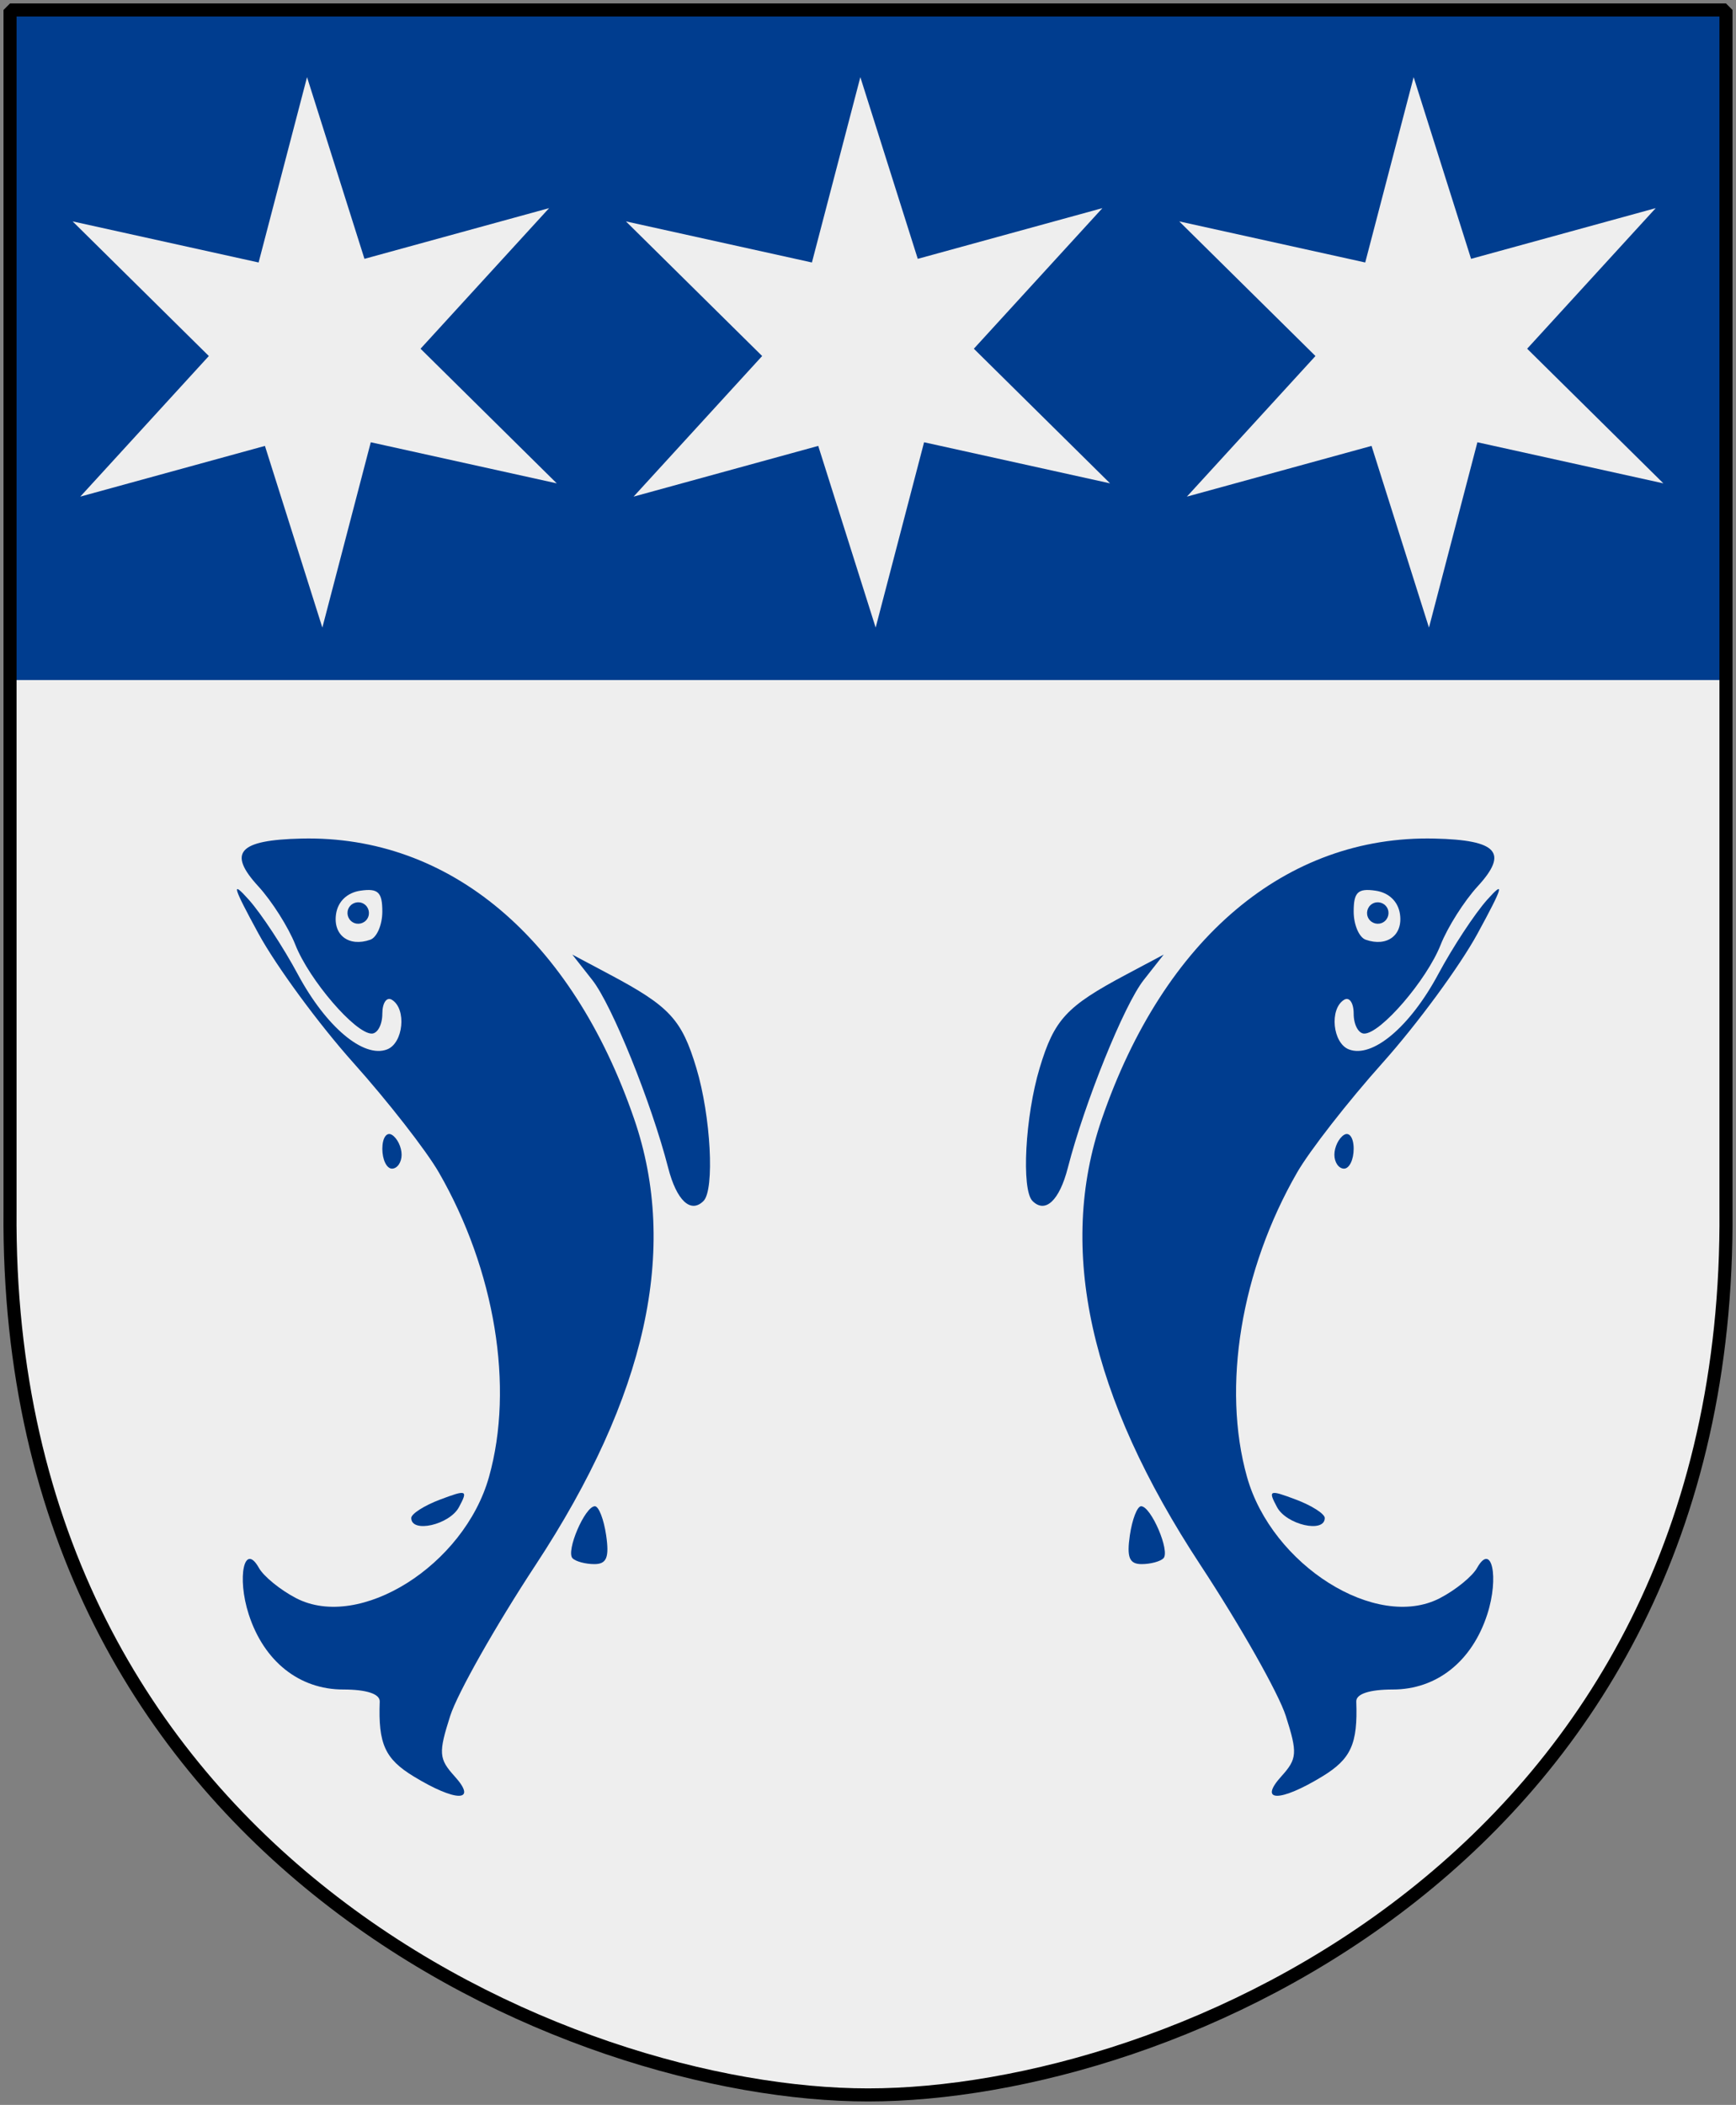 <?xml version="1.0" encoding="UTF-8" standalone="no"?>
<!-- Created with Inkscape (http://www.inkscape.org/) -->
<svg
   xmlns:dc="http://purl.org/dc/elements/1.1/"
   xmlns:cc="http://web.resource.org/cc/"
   xmlns:rdf="http://www.w3.org/1999/02/22-rdf-syntax-ns#"
   xmlns:svg="http://www.w3.org/2000/svg"
   xmlns="http://www.w3.org/2000/svg"
   xmlns:xlink="http://www.w3.org/1999/xlink"
   version="1.0"
   width="251"
   height="304.2"
   id="svg4166">
  <rect width="100%" height="100%" fill="#808080" stroke="none"/>
  <defs
     id="defs4168" />
  <path
     d="M 1.45,1.44 L 125.5,1.44 L 249.551,1.44 L 249.551,174.936 C 250.318,268.657 169.261,302.756 125.5,302.756 C 82.506,302.756 0.682,268.657 1.45,174.936 L 1.45,1.44 z "
     style="color:#000000;fill:#eeeeee;fill-opacity:1;fill-rule:nonzero;stroke:none;stroke-width:1.888;stroke-linecap:round;stroke-linejoin:bevel;marker:none;marker-start:none;marker-mid:none;marker-end:none;stroke-miterlimit:4;stroke-dashoffset:0;stroke-opacity:1;visibility:visible;display:block"
     id="Shield" />
  <path
     d="M 1.444,1.44 L 1.444,98.279 L 249.556,98.279 L 249.556,1.44 L 125.5,1.44 L 1.444,1.44 z "
     style="color:#000000;fill:#003d8f;fill-opacity:1;fill-rule:nonzero;stroke:none;stroke-width:1.888;stroke-linecap:round;stroke-linejoin:bevel;marker:none;marker-start:none;marker-mid:none;marker-end:none;stroke-miterlimit:4;stroke-dashoffset:0;stroke-opacity:1;visibility:visible;display:block"
     id="chief" />
  <path
     d="M 90.5,31.995 L 117.391,37.934 L 124.393,11.149 L 132.695,37.407 L 159.393,30.078 L 140.804,50.397 L 160.5,69.854 L 133.609,63.915 L 126.607,90.7 L 118.305,64.442 L 91.607,71.771 L 110.196,51.452 L 90.5,31.995 z "
     style="fill:#eeeeee;fill-opacity:1;fill-rule:nonzero;stroke:none;stroke-width:2;stroke-miterlimit:4;stroke-dasharray:none;stroke-opacity:1"
     id="6-pt-star-sharp" />
  <use
     transform="translate(-80,2.070312e-7)"
     id="star2"
     x="0"
     y="0"
     width="251"
     height="304.2"
     xlink:href="#6-pt-star-sharp" />
  <use
     transform="translate(80,2.070312e-7)"
     id="star3"
     x="0"
     y="0"
     width="251"
     height="304.2"
     xlink:href="#6-pt-star-sharp" />
  <g
     transform="matrix(1.394,0,0,1.394,-58.84,-67.509)"
     id="Fish">
    <path
       d="M 171.969,235.07 C 171.65,234.238 171.945,232.887 172.625,232.068 C 174.864,229.37 173.57,225.925 165,211.764 C 164.894,211.588 163.862,212.035 162.706,212.756 C 160.065,214.406 156.922,212.706 157.506,209.945 C 158.257,206.395 157.859,199.586 156.828,198.337 C 155.183,196.347 152.612,185.24 152.612,180.121 C 152.612,175.952 152.403,175.515 150.673,176.064 C 146.58,177.363 145.228,167.606 148.143,157.792 C 149.844,152.065 153.352,148.75 160.112,146.482 C 162.312,145.744 165.857,143.614 167.99,141.749 C 178.298,132.734 195.723,129.928 199.496,136.674 C 200.805,139.015 200.738,139.691 198.808,143.674 C 197.633,146.099 194.192,151.07 191.161,154.72 C 185.027,162.106 183.327,165.599 184.192,169.043 C 184.906,171.888 183.329,173.037 180.667,171.613 C 178.966,170.702 178.45,170.996 177.068,173.669 C 174.251,179.117 172.634,185.89 172.623,192.294 C 172.614,197.404 173,198.867 174.801,200.544 C 176.005,201.666 178.03,202.583 179.301,202.583 C 181.072,202.583 181.612,203.142 181.612,204.976 C 181.612,206.308 180.857,207.659 179.909,208.023 C 178.471,208.574 178.666,208.98 181.159,210.623 C 186.453,214.113 192.822,212.775 194.738,207.772 L 195.768,205.083 L 197.69,207.444 C 202.694,213.589 197.07,224.469 188.011,226.168 C 185.316,226.674 184.612,227.282 184.612,229.105 C 184.612,234.089 173.588,239.29 171.969,235.07 z "
       style="fill:#eeeeee;fill-opacity:1"
       id="path1964" />
    <path
       d="M 179.362,232.594 C 182.338,230.78 183.044,229.223 182.881,224.833 C 182.852,224.042 184.243,223.583 186.668,223.583 C 191.219,223.583 194.885,220.673 196.464,215.805 C 197.72,211.935 196.924,208.275 195.414,210.974 C 194.918,211.859 193.178,213.273 191.546,214.117 C 184.965,217.521 174.126,210.708 171.549,201.547 C 168.925,192.222 170.923,180.091 176.748,169.979 C 178.048,167.721 182.037,162.607 185.612,158.615 C 189.187,154.622 193.618,148.594 195.457,145.219 C 198.122,140.33 198.325,139.617 196.457,141.709 C 195.167,143.154 192.884,146.625 191.383,149.423 C 188.455,154.88 184.56,158.161 182.12,157.224 C 180.426,156.574 180.077,153.032 181.612,152.083 C 182.162,151.743 182.612,152.392 182.612,153.524 C 182.612,154.657 183.107,155.583 183.711,155.583 C 185.416,155.583 190.19,150.035 191.633,146.376 C 192.347,144.565 194.072,141.843 195.465,140.326 C 198.697,136.811 197.527,135.513 190.989,135.364 C 175.617,135.014 162.936,145.702 156.489,164.442 C 151.845,177.94 155.222,193.201 166.724,210.686 C 170.847,216.954 174.831,223.994 175.575,226.329 C 176.8,230.167 176.755,230.768 175.116,232.579 C 172.682,235.268 174.963,235.276 179.362,232.594 z "
       style="fill:#003d8f;fill-opacity:1"
       id="path1962" />
    <path
       d="M 183.862,145.852 C 183.175,145.613 182.612,144.298 182.612,142.93 C 182.612,140.924 183.047,140.506 184.862,140.764 C 186.261,140.962 187.227,141.886 187.415,143.206 C 187.727,145.389 186.07,146.623 183.862,145.852 z "
       style="fill:#eeeeee;fill-opacity:1"
       id="path1960" />
    <path
       d="M 186.06,142.498 C 185.738,141.977 185.048,141.814 184.527,142.136 C 184.006,142.458 183.843,143.148 184.165,143.668 C 184.487,144.189 185.177,144.352 185.698,144.03 C 186.219,143.708 186.382,143.019 186.06,142.498 z "
       style="fill:#003d8f;fill-opacity:1"
       id="path1958" />
    <path
       d="M 162.879,209.983 C 163.601,209.261 161.596,204.583 160.565,204.583 C 160.166,204.583 159.641,205.933 159.399,207.583 C 159.061,209.889 159.343,210.583 160.619,210.583 C 161.532,210.583 162.549,210.313 162.879,209.983 z "
       style="fill:#003d8f;fill-opacity:1"
       id="path1956" />
    <path
       d="M 179.612,205.802 C 179.612,205.373 178.269,204.514 176.627,203.895 C 173.848,202.846 173.712,202.9 174.662,204.675 C 175.643,206.508 179.612,207.412 179.612,205.802 z "
       style="fill:#003d8f;fill-opacity:1"
       id="path1954" />
    <path
       d="M 152.963,169.505 C 154.7,162.75 158.791,152.626 160.83,150.033 L 162.908,147.392 L 159.01,149.465 C 152.806,152.765 151.558,154.113 150.041,159.155 C 148.541,164.14 148.13,171.768 149.3,172.937 C 150.628,174.265 152.091,172.893 152.963,169.505 z "
       style="fill:#003d8f;fill-opacity:1"
       id="path1952" />
    <path
       d="M 182.612,167.524 C 182.612,166.392 182.162,165.743 181.612,166.083 C 181.062,166.423 180.612,167.35 180.612,168.142 C 180.612,168.935 181.062,169.583 181.612,169.583 C 182.162,169.583 182.612,168.657 182.612,167.524 z "
       style="fill:#003d8f;fill-opacity:1"
       id="path1946" />
  </g>
  <use
     transform="matrix(-1,0,0,1,251,0)"
     id="Fish2"
     x="0"
     y="0"
     width="251"
     height="304.2"
     xlink:href="#Fish" />
  <path
     d="M 1.45,1.44 L 125.5,1.44 L 249.551,1.44 L 249.551,174.936 C 250.318,268.657 169.261,302.756 125.5,302.756 C 82.506,302.756 0.682,268.657 1.45,174.936 L 1.45,1.44 z "
     style="color:#000000;fill:none;fill-opacity:1;fill-rule:nonzero;stroke:#000000;stroke-width:1.888;stroke-linecap:round;stroke-linejoin:bevel;marker:none;marker-start:none;marker-mid:none;marker-end:none;stroke-miterlimit:4;stroke-dashoffset:0;stroke-opacity:1;visibility:visible;display:block"
     id="Frame" />
</svg>

